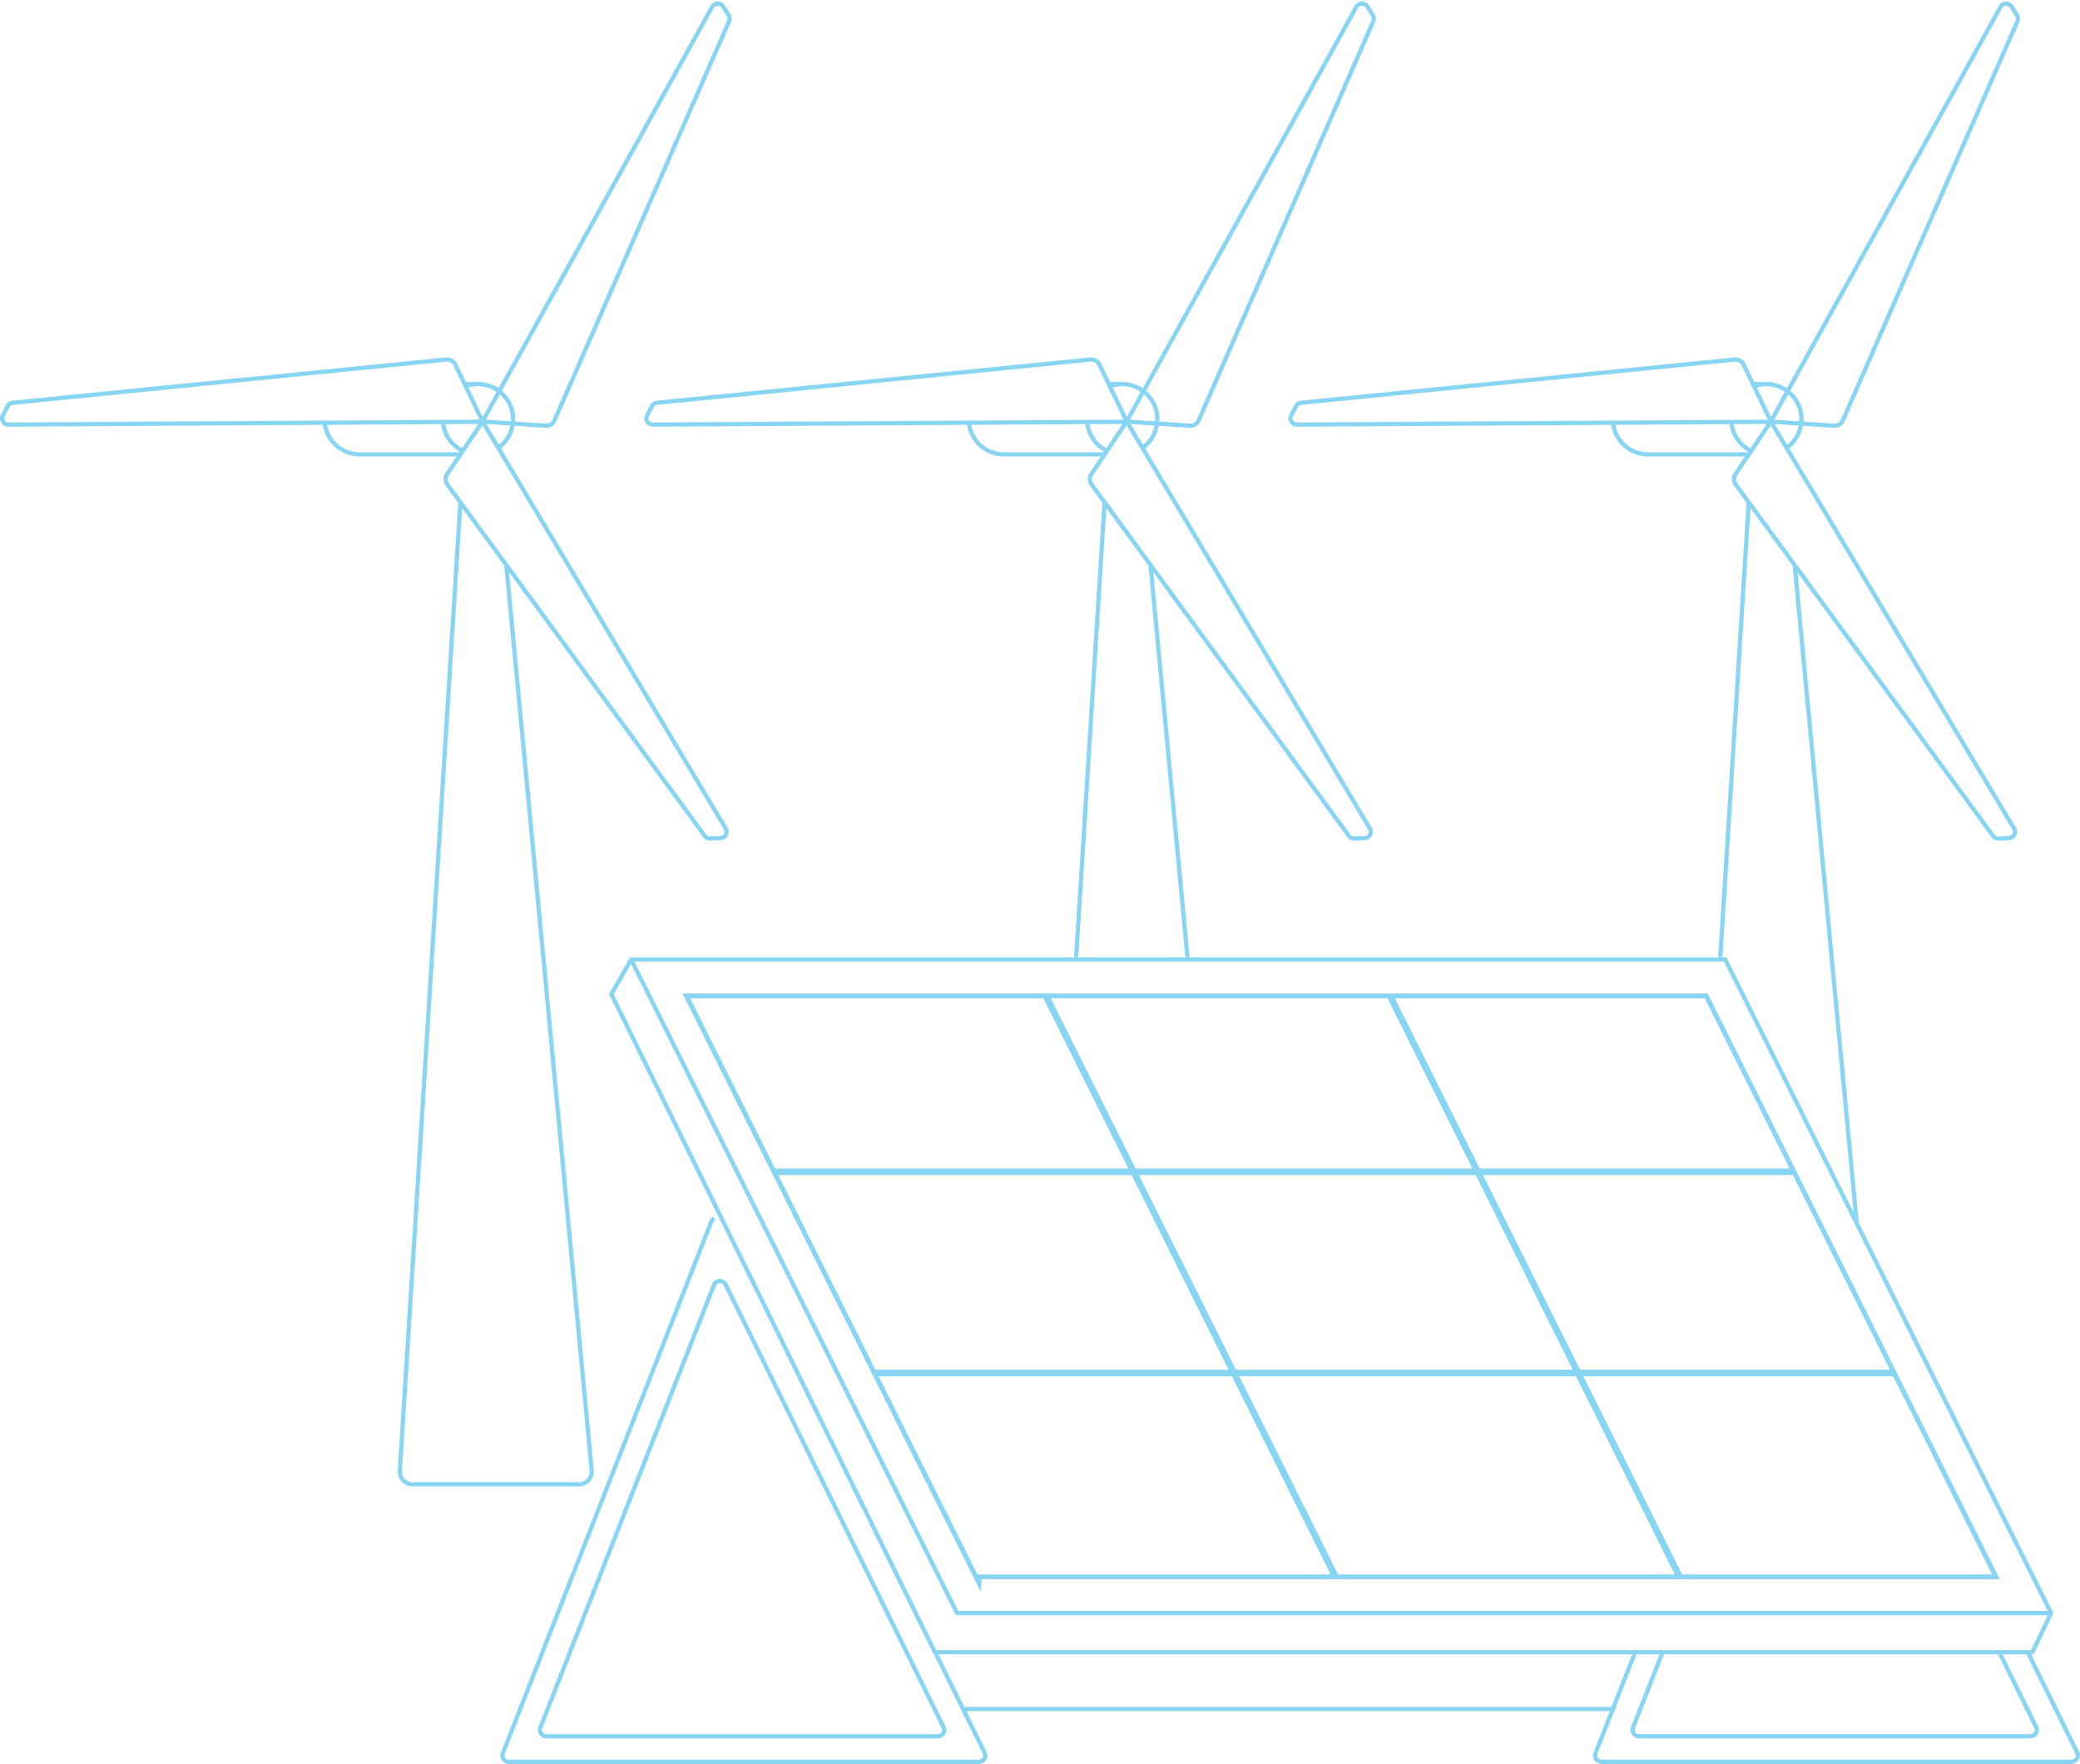 <svg width="250" height="212" viewBox="0 0 250 212" fill="none" xmlns="http://www.w3.org/2000/svg">
<g clip-path="url(#clip0_1469_17953)">
<path d="M61.857 51.175L65.725 51.427C65.725 51.427 65.736 51.427 65.742 51.427C65.751 51.427 65.76 51.427 65.769 51.426C66.242 51.373 66.649 51.088 66.864 50.65L87.85 2.689C88.007 2.372 87.985 1.99 87.795 1.692L87.124 0.641C86.929 0.336 86.593 0.161 86.234 0.172C85.872 0.184 85.552 0.38 85.376 0.697L59.916 46.648C59.776 46.556 59.631 46.47 59.48 46.394C59.405 46.356 59.33 46.32 59.252 46.285C59.02 46.181 58.778 46.097 58.527 46.036H58.526C58.442 46.015 58.358 45.997 58.273 45.98C58.188 45.964 58.101 45.952 58.014 45.94C57.829 45.916 57.64 45.904 57.449 45.904H56.001L54.879 43.566C54.873 43.553 54.865 43.541 54.856 43.528C54.58 43.141 54.13 42.927 53.644 42.954L1.551 48.151C1.198 48.169 0.875 48.376 0.708 48.687L0.121 49.788C-0.049 50.107 -0.04 50.482 0.148 50.792C0.334 51.101 0.658 51.284 1.018 51.284H1.025L38.795 51.059C39.122 53.209 40.983 54.862 43.224 54.862H54.86L53.443 56.975C53.435 56.987 53.428 57 53.422 57.014C53.23 57.449 53.272 57.945 53.542 58.35L55.074 60.44L47.799 176.757C47.767 177.25 47.936 177.72 48.276 178.08C48.614 178.441 49.072 178.639 49.566 178.639H69.608C70.106 178.639 70.584 178.429 70.918 178.061C71.253 177.692 71.418 177.197 71.372 176.702L61.191 68.793L84.477 100.585C84.665 100.867 84.987 101.037 85.325 101.037H85.366L86.613 100.984C86.974 100.969 87.294 100.77 87.465 100.45C87.637 100.132 87.629 99.756 87.443 99.446L60.221 53.898C61.063 53.234 61.66 52.273 61.857 51.175ZM55.533 53.859C55.518 53.851 55.502 53.843 55.487 53.833C54.451 53.242 53.706 52.198 53.523 50.971L57.486 50.947L56.044 53.097L55.533 53.859ZM60.075 47.412C60.205 47.527 60.327 47.65 60.44 47.779C60.478 47.822 60.514 47.866 60.55 47.911C60.58 47.948 60.609 47.985 60.637 48.024C60.721 48.138 60.8 48.256 60.873 48.38C60.922 48.462 60.967 48.546 61.008 48.631C61.051 48.717 61.091 48.805 61.127 48.894C61.139 48.923 61.151 48.953 61.161 48.983C61.184 49.043 61.206 49.103 61.225 49.165C61.235 49.196 61.246 49.227 61.254 49.258C61.264 49.289 61.272 49.32 61.28 49.351C61.29 49.383 61.298 49.414 61.305 49.445C61.321 49.512 61.336 49.581 61.349 49.65C61.355 49.678 61.359 49.706 61.363 49.733C61.368 49.766 61.373 49.799 61.378 49.832C61.382 49.864 61.387 49.897 61.39 49.93C61.395 49.962 61.398 49.995 61.401 50.028C61.408 50.094 61.411 50.161 61.414 50.23C61.416 50.263 61.416 50.297 61.416 50.331C61.412 50.348 61.411 50.365 61.411 50.383C61.411 50.467 61.409 50.552 61.403 50.635L58.398 50.441L60.075 47.414V47.412ZM61.337 51.142C61.159 52.067 60.657 52.877 59.955 53.452L58.463 50.956L61.337 51.142ZM85.822 0.943C85.91 0.786 86.07 0.688 86.251 0.682C86.434 0.676 86.597 0.764 86.694 0.916L87.365 1.967C87.46 2.115 87.471 2.306 87.389 2.474L66.403 50.435C66.273 50.697 66.025 50.876 65.735 50.915L61.918 50.667C61.924 50.572 61.928 50.477 61.928 50.382C61.928 49.957 61.868 49.546 61.757 49.157C61.736 49.085 61.715 49.016 61.691 48.946C61.668 48.877 61.643 48.808 61.616 48.74C61.603 48.706 61.59 48.673 61.575 48.639C61.504 48.471 61.423 48.309 61.333 48.153C61.297 48.091 61.258 48.029 61.22 47.968C61.176 47.9 61.131 47.834 61.084 47.768C61.013 47.669 60.938 47.573 60.859 47.482C60.78 47.389 60.698 47.301 60.613 47.216C60.562 47.166 60.511 47.116 60.457 47.068C60.416 47.028 60.373 46.991 60.329 46.955L85.822 0.943ZM57.448 46.413C57.684 46.413 57.914 46.434 58.139 46.475C58.174 46.481 58.208 46.487 58.243 46.495C58.293 46.505 58.343 46.515 58.391 46.528C58.428 46.536 58.464 46.547 58.5 46.557C58.574 46.575 58.647 46.599 58.719 46.624C58.78 46.644 58.842 46.666 58.902 46.691C59.173 46.799 59.43 46.934 59.668 47.096L58.008 50.091L56.323 46.575C56.678 46.47 57.053 46.413 57.442 46.413H57.448ZM38.748 50.548L1.022 50.774C0.832 50.77 0.678 50.684 0.584 50.529C0.492 50.374 0.487 50.187 0.571 50.028L1.158 48.928C1.242 48.773 1.403 48.669 1.59 48.659L53.682 43.461C53.699 43.459 53.715 43.459 53.731 43.459C54.005 43.459 54.262 43.587 54.428 43.808L55.433 45.903L55.62 46.293L55.678 46.413L55.841 46.754L57.608 50.436L53.48 50.46L52.969 50.464L39.258 50.546L38.748 50.548ZM43.224 54.352C41.264 54.352 39.632 52.925 39.313 51.055L53.008 50.974C53.195 52.394 54.052 53.606 55.249 54.283L55.202 54.352H43.224ZM70.864 176.749C70.897 177.108 70.783 177.451 70.541 177.717C70.299 177.982 69.968 178.129 69.608 178.129H49.566C49.214 178.129 48.888 177.988 48.647 177.731C48.406 177.475 48.286 177.14 48.308 176.79L55.545 61.084L60.603 67.99L70.864 176.749ZM87.005 99.707C87.098 99.862 87.102 100.05 87.016 100.209C86.93 100.367 86.772 100.467 86.591 100.474L85.346 100.527C85.17 100.534 84.999 100.448 84.895 100.292L61.098 67.803L60.51 67L55.595 60.29L55.123 59.646L53.96 58.058C53.798 57.814 53.768 57.51 53.88 57.24L55.416 54.949L55.475 54.862L55.71 54.511L55.818 54.352L55.981 54.108L56.001 54.08L56.326 53.595L56.679 53.068L57.976 51.135L59.065 52.958L59.539 53.751V53.753L59.654 53.944L59.802 54.193L59.816 54.215L87.005 99.709V99.707Z" fill="#88D5F3"/>
<path d="M194.227 205.135L194.027 205.645H115.856C115.716 205.645 115.602 205.531 115.602 205.391C115.602 205.251 115.716 205.135 115.856 205.135H194.227Z" fill="#88D5F3"/>
<path d="M196.982 205.135H197.529L197.329 205.645H196.781L196.982 205.135Z" fill="#88D5F3"/>
<path d="M243.82 205.135L244.071 205.645H243.501L243.25 205.135H243.82Z" fill="#88D5F3"/>
<path d="M247.281 205.391C247.281 205.531 247.166 205.645 247.025 205.645H246.923L246.672 205.135H247.025C247.166 205.135 247.281 205.249 247.281 205.391Z" fill="#88D5F3"/>
<path d="M244.906 208.444C244.719 208.746 244.392 208.927 244.036 208.927H196.994C196.655 208.927 196.337 208.76 196.146 208.48C195.955 208.2 195.916 207.843 196.04 207.528L196.778 205.645L196.979 205.135L199.455 198.82H200.003L197.526 205.135L197.326 205.645L196.514 207.715C196.452 207.876 196.472 208.049 196.569 208.192C196.666 208.335 196.821 208.416 196.994 208.416H244.036C244.217 208.416 244.377 208.328 244.473 208.174C244.569 208.019 244.577 207.837 244.498 207.675L243.498 205.645L243.246 205.135L240.137 198.82H240.707L243.816 205.135L244.067 205.645L244.956 207.45C245.113 207.769 245.095 208.141 244.906 208.444Z" fill="#88D5F3"/>
<path d="M249.842 211.516C249.655 211.82 249.33 212 248.973 212H192.487C192.148 212 191.83 211.834 191.639 211.552C191.448 211.272 191.408 210.917 191.532 210.601L193.475 205.645L193.675 205.135L196.153 198.821H196.7L194.224 205.135L194.024 205.645L192.007 210.787C191.944 210.948 191.963 211.123 192.061 211.265C192.158 211.408 192.313 211.49 192.487 211.49H248.973C249.154 211.49 249.313 211.402 249.409 211.247C249.505 211.093 249.515 210.911 249.434 210.748L246.921 205.645L246.67 205.135L243.56 198.821H243.689C243.787 198.821 243.876 198.764 243.919 198.675L243.988 198.531L249.892 210.522C250.05 210.843 250.031 211.214 249.842 211.516Z" fill="#88D5F3"/>
<path d="M112.801 198.82H112.231L118.104 210.747C118.184 210.91 118.175 211.092 118.08 211.246C117.984 211.4 117.824 211.489 117.644 211.489H61.157C60.985 211.489 60.83 211.407 60.733 211.264C60.635 211.122 60.616 210.947 60.678 210.786L85.721 146.932C85.77 146.809 85.857 146.715 85.967 146.66L85.742 146.203C85.52 146.313 85.343 146.502 85.247 146.747L60.204 210.601C60.08 210.917 60.12 211.273 60.311 211.553C60.502 211.833 60.819 212.001 61.158 212.001H117.645C118.001 212.001 118.327 211.82 118.515 211.517C118.704 211.214 118.723 210.842 118.565 210.522L112.803 198.821L112.801 198.82Z" fill="#88D5F3"/>
<path d="M85.568 154.349L64.711 207.527C64.588 207.843 64.628 208.198 64.819 208.478C65.01 208.758 65.327 208.926 65.666 208.926H112.708C113.065 208.926 113.39 208.746 113.579 208.442C113.768 208.139 113.786 207.768 113.629 207.448L87.443 154.27C87.261 153.901 86.893 153.682 86.481 153.698C86.069 153.715 85.721 153.964 85.569 154.347L85.568 154.349ZM86.501 154.21C86.509 154.21 86.517 154.21 86.525 154.21C86.724 154.21 86.895 154.316 86.985 154.497L113.17 207.675C113.25 207.838 113.241 208.02 113.146 208.174C113.051 208.328 112.89 208.417 112.71 208.417H65.668C65.495 208.417 65.34 208.335 65.243 208.192C65.145 208.05 65.126 207.875 65.188 207.714L86.045 154.536C86.121 154.341 86.292 154.219 86.502 154.21H86.501Z" fill="#88D5F3"/>
<path d="M246.774 193.82C246.774 193.814 246.774 193.808 246.772 193.803C246.767 193.783 246.76 193.763 246.751 193.744L207.579 115.192C207.536 115.105 207.448 115.051 207.351 115.051H75.854C75.843 115.051 75.832 115.052 75.822 115.053C75.8 115.055 75.779 115.061 75.758 115.07C75.735 115.08 75.713 115.092 75.695 115.109C75.688 115.113 75.681 115.119 75.675 115.126C75.661 115.14 75.648 115.155 75.638 115.172C75.635 115.175 75.633 115.178 75.632 115.18L73.26 119.358C73.219 119.432 73.215 119.521 73.252 119.598L112.134 198.678C112.178 198.766 112.266 198.821 112.363 198.821H244.283C244.382 198.821 244.471 198.765 244.513 198.675L246.739 193.993C246.753 193.971 246.763 193.948 246.77 193.923C246.772 193.913 246.774 193.903 246.775 193.894C246.775 193.881 246.778 193.869 246.778 193.858C246.778 193.845 246.776 193.832 246.774 193.82ZM207.194 115.561L245.97 193.323L246.11 193.603H115.184L76.408 115.843L76.268 115.561H207.194ZM244.121 198.311H112.523L73.771 119.493L75.84 115.849L114.797 193.972C114.84 194.059 114.929 194.114 115.025 194.114H246.118L244.121 198.311Z" fill="#88D5F3"/>
<path d="M239.942 188.959L228.091 165.194L227.673 164.357L216.012 140.971L215.853 140.651L215.618 140.181L205.414 119.719L205.254 119.398H82.023L82.441 120.235L92.643 140.697L92.802 141.018L93.037 141.488L104.674 164.827L105.092 165.664L116.955 189.458L117.864 191.28L118.001 189.796H240.362L239.944 188.959H239.942ZM189.024 164.614H148.549L136.888 141.228H177.363L189.024 164.614ZM189.908 164.614L178.247 141.228H215.495L227.156 164.614H189.908ZM204.896 119.977L215.1 140.439H177.852L167.648 119.977H204.896ZM166.765 119.977L176.969 140.439H136.493L126.29 119.977H166.765ZM125.407 119.977L135.61 140.439H93.161L82.96 119.977H125.408H125.407ZM136.004 141.228L147.665 164.614H105.213L93.554 141.228H136.004ZM117.486 189.217L117.473 189.191V189.2L105.608 165.406H148.059L159.933 189.218H117.486V189.217ZM160.817 189.217L148.943 165.404H189.418L201.292 189.217H160.817ZM202.176 189.217L190.302 165.404H227.551L239.424 189.217H202.176Z" fill="#88D5F3"/>
<path d="M78.446 51.284H78.453L116.223 51.059C116.549 53.209 118.411 54.862 120.652 54.862H132.287L130.87 56.975C130.862 56.987 130.855 57 130.849 57.014C130.657 57.449 130.699 57.945 130.97 58.35L132.501 60.44L129.085 115.049H129.597L132.972 61.084L138.031 67.99L142.47 115.049H142.983L138.619 68.793L161.905 100.585C162.092 100.867 162.414 101.037 162.752 101.037H162.794L164.04 100.984C164.402 100.969 164.721 100.77 164.892 100.45C165.065 100.132 165.057 99.756 164.87 99.446L137.649 53.898C138.49 53.234 139.087 52.273 139.284 51.175L143.153 51.427C143.153 51.427 143.163 51.427 143.169 51.427C143.178 51.427 143.187 51.427 143.197 51.426C143.669 51.373 144.076 51.088 144.292 50.65L165.279 2.689C165.435 2.372 165.413 1.99 165.223 1.692L164.552 0.641C164.358 0.336 164.022 0.161 163.663 0.172C163.301 0.184 162.98 0.38 162.804 0.697L137.344 46.648C137.204 46.556 137.059 46.47 136.909 46.394C136.834 46.356 136.759 46.32 136.681 46.285C136.448 46.181 136.206 46.097 135.955 46.036H135.954C135.871 46.015 135.786 45.997 135.702 45.98C135.616 45.964 135.529 45.952 135.442 45.94C135.257 45.916 135.069 45.904 134.878 45.904H133.429L132.308 43.566C132.302 43.553 132.294 43.541 132.285 43.528C132.008 43.141 131.559 42.927 131.073 42.954L78.98 48.152C78.627 48.171 78.304 48.377 78.138 48.688L77.551 49.789C77.381 50.108 77.39 50.483 77.578 50.794C77.764 51.103 78.088 51.285 78.448 51.285L78.446 51.284ZM120.652 54.352C118.692 54.352 117.06 52.925 116.74 51.055L130.435 50.974C130.622 52.394 131.479 53.606 132.676 54.283L132.63 54.352H120.652ZM130.95 50.971L134.913 50.947L133.471 53.097L132.961 53.859C132.946 53.851 132.929 53.843 132.914 53.833C131.878 53.242 131.133 52.198 130.95 50.971ZM164.433 99.707C164.525 99.862 164.529 100.05 164.443 100.209C164.358 100.367 164.199 100.467 164.018 100.474L162.773 100.527C162.597 100.534 162.427 100.448 162.323 100.292L138.525 67.803L137.937 67L133.022 60.29L132.551 59.646L131.388 58.058C131.226 57.814 131.195 57.51 131.308 57.24L132.844 54.949L132.903 54.862L133.138 54.511L133.245 54.352L133.409 54.108L133.428 54.08L133.754 53.595L134.107 53.068L135.403 51.135L136.492 52.958L136.967 53.751V53.753L137.081 53.944L137.23 54.193L137.244 54.215L164.433 99.709V99.707ZM137.382 53.452L135.89 50.956L138.765 51.142C138.586 52.067 138.084 52.877 137.382 53.452ZM137.756 46.955L163.251 0.943C163.339 0.786 163.499 0.688 163.679 0.682C163.862 0.676 164.025 0.764 164.123 0.916L164.794 1.967C164.889 2.115 164.899 2.306 164.817 2.474L143.831 50.435C143.701 50.697 143.454 50.876 143.163 50.915L139.347 50.667C139.353 50.572 139.356 50.477 139.356 50.382C139.356 49.957 139.297 49.546 139.186 49.157C139.165 49.085 139.143 49.016 139.12 48.946C139.097 48.877 139.071 48.808 139.045 48.74C139.032 48.706 139.018 48.673 139.003 48.639C138.932 48.471 138.851 48.309 138.761 48.153C138.725 48.091 138.687 48.029 138.649 47.968C138.605 47.9 138.56 47.834 138.512 47.768C138.442 47.669 138.366 47.573 138.288 47.482C138.209 47.389 138.127 47.301 138.041 47.216C137.99 47.166 137.939 47.116 137.886 47.068C137.844 47.028 137.801 46.991 137.757 46.955H137.756ZM137.504 47.412C137.634 47.527 137.755 47.65 137.869 47.779C137.907 47.822 137.943 47.866 137.979 47.911C138.009 47.948 138.038 47.985 138.065 48.024C138.15 48.138 138.229 48.256 138.302 48.38C138.35 48.462 138.395 48.546 138.437 48.631C138.48 48.717 138.519 48.805 138.555 48.894C138.568 48.923 138.579 48.953 138.59 48.983C138.613 49.043 138.635 49.103 138.653 49.165C138.664 49.196 138.674 49.227 138.682 49.258C138.693 49.289 138.701 49.32 138.709 49.351C138.718 49.383 138.726 49.414 138.733 49.445C138.749 49.512 138.765 49.581 138.777 49.65C138.783 49.678 138.788 49.706 138.791 49.733C138.797 49.766 138.802 49.799 138.806 49.832C138.811 49.864 138.815 49.897 138.819 49.93C138.824 49.962 138.827 49.995 138.829 50.028C138.836 50.094 138.84 50.161 138.842 50.23C138.844 50.263 138.844 50.297 138.844 50.331C138.841 50.348 138.84 50.365 138.84 50.383C138.84 50.467 138.837 50.552 138.832 50.635L135.827 50.441L137.504 47.414V47.412ZM134.869 46.413H134.875C135.111 46.413 135.342 46.434 135.566 46.475C135.601 46.481 135.636 46.487 135.67 46.495C135.72 46.505 135.77 46.515 135.819 46.528C135.856 46.536 135.892 46.547 135.927 46.557C136.002 46.575 136.074 46.599 136.146 46.624C136.208 46.644 136.269 46.666 136.329 46.691C136.6 46.799 136.857 46.934 137.095 47.096L135.435 50.091L133.75 46.575C134.105 46.47 134.481 46.413 134.869 46.413ZM77.999 50.028L78.586 48.928C78.669 48.773 78.83 48.669 79.017 48.659L131.11 43.461C131.126 43.459 131.142 43.459 131.158 43.459C131.433 43.459 131.69 43.587 131.855 43.808L132.86 45.903L133.047 46.293L133.105 46.413L133.269 46.754L135.035 50.436L130.907 50.46L130.397 50.464L116.686 50.546L116.175 50.548L78.449 50.774C78.259 50.77 78.105 50.684 78.011 50.529C77.919 50.374 77.914 50.187 77.999 50.028Z" fill="#88D5F3"/>
<path d="M155.869 51.285H155.876L193.646 51.06C193.972 53.211 195.834 54.863 198.075 54.863H209.71L208.293 56.976C208.285 56.989 208.278 57.001 208.272 57.015C208.08 57.45 208.122 57.946 208.393 58.351L209.924 60.442L206.508 115.05H207.02L210.395 61.085L215.454 67.991L222.782 145.675L223.414 146.943L216.042 68.793L239.328 100.585C239.515 100.867 239.837 101.037 240.175 101.037H240.217L241.463 100.984C241.825 100.969 242.144 100.77 242.315 100.45C242.488 100.132 242.48 99.756 242.293 99.446L215.072 53.898C215.913 53.234 216.511 52.273 216.707 51.175L220.576 51.427C220.576 51.427 220.586 51.427 220.592 51.427C220.601 51.427 220.61 51.427 220.62 51.426C221.092 51.373 221.499 51.088 221.715 50.65L242.701 2.689C242.857 2.372 242.835 1.99 242.645 1.692L241.974 0.641C241.779 0.336 241.444 0.161 241.085 0.172C240.723 0.184 240.402 0.38 240.226 0.697L214.766 46.648C214.626 46.556 214.481 46.47 214.331 46.394C214.256 46.356 214.18 46.32 214.103 46.285C213.87 46.181 213.628 46.097 213.377 46.036H213.376C213.293 46.015 213.208 45.997 213.124 45.98C213.038 45.964 212.951 45.952 212.864 45.94C212.679 45.916 212.49 45.904 212.299 45.904H210.851L209.73 43.566C209.724 43.553 209.716 43.541 209.707 43.528C209.43 43.141 208.981 42.927 208.495 42.954L156.402 48.152C156.049 48.171 155.726 48.377 155.56 48.688L154.973 49.789C154.803 50.108 154.812 50.483 154.999 50.794C155.186 51.103 155.51 51.285 155.87 51.285H155.869ZM198.075 54.353C196.115 54.353 194.483 52.926 194.163 51.056L207.858 50.975C208.045 52.396 208.902 53.608 210.099 54.285L210.053 54.353H198.075ZM208.373 50.972L212.336 50.949L210.894 53.098L210.384 53.86C210.369 53.852 210.352 53.844 210.337 53.834C209.301 53.243 208.556 52.199 208.373 50.972ZM241.856 99.709C241.948 99.864 241.952 100.051 241.866 100.21C241.781 100.368 241.622 100.468 241.441 100.475L240.196 100.528C240.02 100.535 239.85 100.449 239.746 100.293L215.948 67.805L215.36 67.001L210.445 60.291L209.974 59.648L208.811 58.059C208.649 57.815 208.618 57.511 208.731 57.241L210.267 54.95L210.326 54.863L210.561 54.513L210.668 54.353L210.832 54.109L210.851 54.081L211.177 53.596L211.53 53.069L212.826 51.136L213.915 52.959L214.39 53.752V53.755L214.505 53.946L214.653 54.194L214.667 54.216L241.856 99.71V99.709ZM214.805 53.453L213.313 50.957L216.188 51.143C216.009 52.068 215.507 52.878 214.805 53.453ZM215.179 46.956L240.673 0.944C240.761 0.787 240.921 0.689 241.101 0.683C241.284 0.677 241.447 0.765 241.544 0.917L242.216 1.968C242.311 2.116 242.321 2.307 242.239 2.475L221.253 50.436C221.123 50.699 220.876 50.877 220.585 50.916L216.769 50.669C216.774 50.574 216.778 50.479 216.778 50.383C216.778 49.958 216.719 49.547 216.608 49.158C216.587 49.086 216.565 49.017 216.542 48.947C216.519 48.878 216.493 48.809 216.467 48.741C216.454 48.708 216.44 48.674 216.425 48.641C216.354 48.473 216.273 48.311 216.183 48.154C216.147 48.092 216.109 48.031 216.071 47.969C216.027 47.901 215.982 47.835 215.934 47.769C215.863 47.67 215.788 47.575 215.71 47.483C215.631 47.39 215.549 47.302 215.463 47.217C215.412 47.167 215.361 47.117 215.308 47.069C215.266 47.029 215.223 46.992 215.179 46.956ZM214.926 47.414C215.056 47.528 215.177 47.651 215.29 47.781C215.329 47.823 215.365 47.867 215.4 47.913C215.431 47.95 215.459 47.986 215.487 48.025C215.572 48.139 215.65 48.257 215.723 48.381C215.772 48.463 215.817 48.547 215.859 48.632C215.902 48.718 215.941 48.806 215.977 48.895C215.99 48.924 216.001 48.954 216.012 48.984C216.035 49.044 216.057 49.105 216.075 49.166C216.086 49.197 216.096 49.229 216.104 49.259C216.115 49.29 216.123 49.321 216.131 49.352C216.14 49.384 216.148 49.415 216.155 49.446C216.171 49.513 216.186 49.582 216.199 49.651C216.205 49.679 216.21 49.707 216.213 49.734C216.219 49.767 216.223 49.8 216.228 49.833C216.233 49.865 216.237 49.898 216.241 49.931C216.245 49.964 216.249 49.996 216.251 50.03C216.258 50.096 216.262 50.163 216.264 50.231C216.266 50.265 216.266 50.298 216.266 50.332C216.263 50.349 216.262 50.366 216.262 50.384C216.262 50.468 216.259 50.553 216.254 50.636L213.249 50.442L214.926 47.415V47.414ZM212.292 46.415H212.298C212.534 46.415 212.765 46.435 212.989 46.476C213.024 46.482 213.059 46.489 213.093 46.496C213.143 46.506 213.193 46.517 213.242 46.529C213.279 46.537 213.315 46.548 213.35 46.558C213.425 46.577 213.497 46.6 213.569 46.625C213.631 46.645 213.692 46.667 213.752 46.692C214.023 46.8 214.28 46.935 214.518 47.098L212.859 50.092L211.173 46.577C211.528 46.471 211.904 46.415 212.292 46.415ZM155.422 50.03L156.009 48.929C156.092 48.774 156.253 48.671 156.44 48.66L208.533 43.462C208.549 43.461 208.565 43.461 208.581 43.461C208.856 43.461 209.113 43.588 209.278 43.809L210.283 45.904L210.471 46.294L210.528 46.415L210.692 46.755L212.458 50.437L208.33 50.461L207.82 50.465L194.109 50.547L193.598 50.549L155.872 50.775C155.682 50.772 155.528 50.685 155.435 50.53C155.342 50.376 155.337 50.188 155.422 50.03Z" fill="#88D5F3"/>
</g>
<defs>
<clipPath id="clip0_1469_17953">
<rect width="250" height="211.828" fill="white" transform="translate(0 0.172)"/>
</clipPath>
</defs>
</svg>
